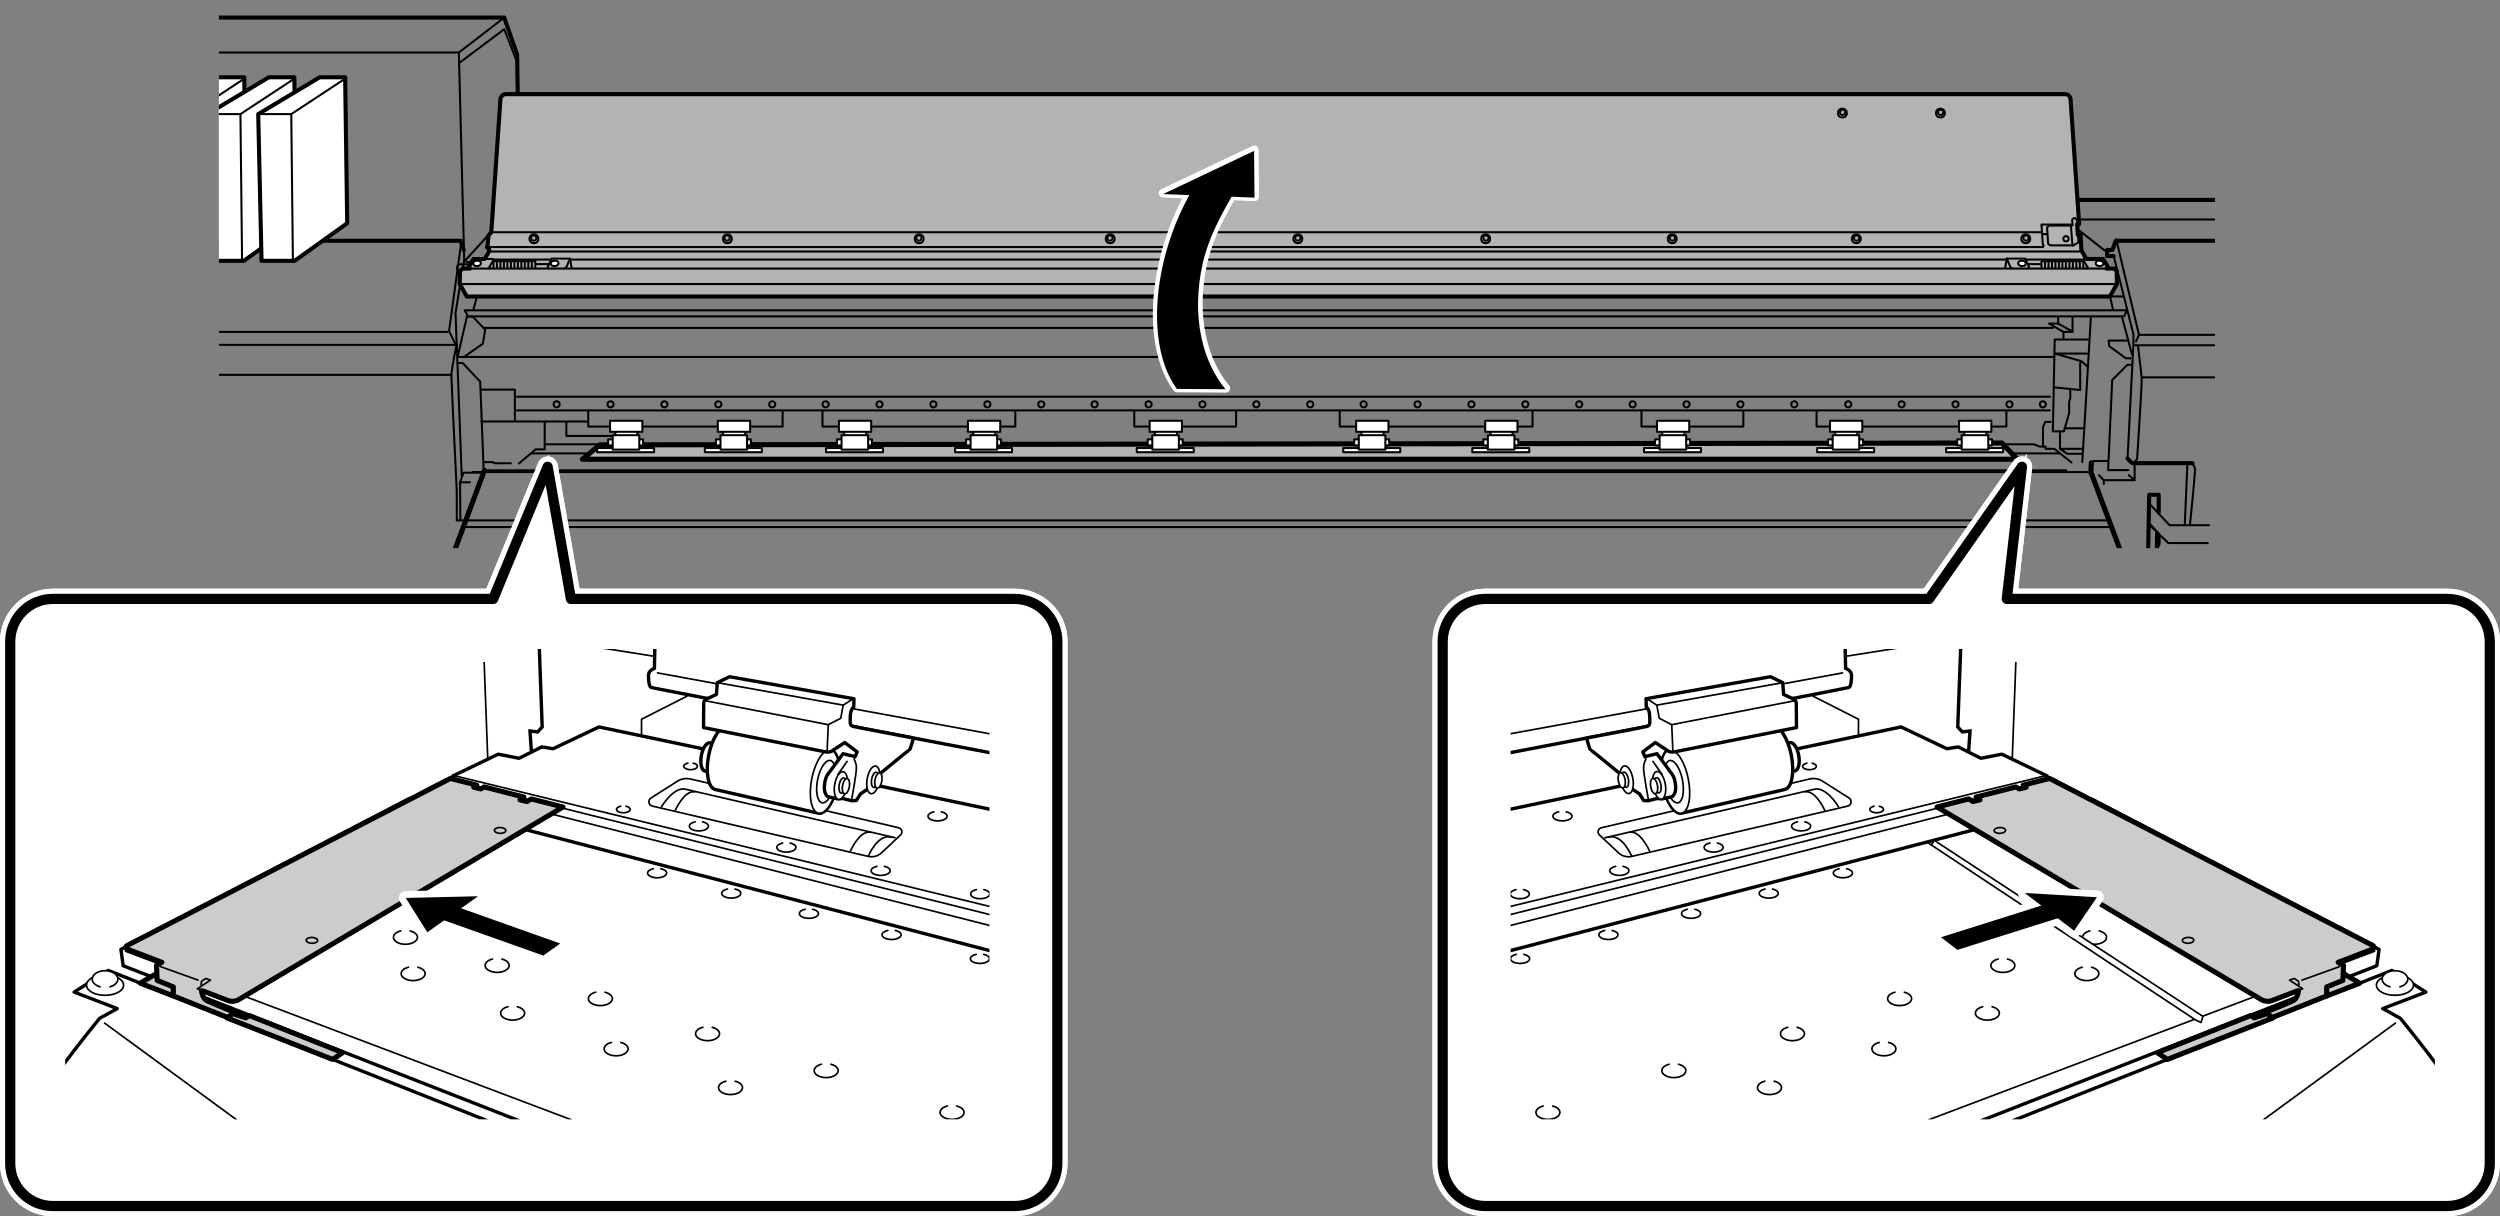 <?xml version="1.0" encoding="UTF-8"?>
<svg xmlns="http://www.w3.org/2000/svg" width="129.45mm" height="62.98mm" xmlns:xlink="http://www.w3.org/1999/xlink" viewBox="0 0 366.94 178.51">
  <rect x="0" y="0" width="366.94" height="178.51" fill="#808080" stroke="none"/>
  <defs>
    <style>
      .cls-1, .cls-2, .cls-3, .cls-4, .cls-5, .cls-6, .cls-7, .cls-8, .cls-9, .cls-10, .cls-11, .cls-12, .cls-13, .cls-14, .cls-15 {
        stroke: #000;
      }

      .cls-1, .cls-2, .cls-16, .cls-17, .cls-18, .cls-19, .cls-5, .cls-6, .cls-7, .cls-10, .cls-11, .cls-14 {
        fill: none;
      }

      .cls-1, .cls-20, .cls-7 {
        stroke-miterlimit: 10;
      }

      .cls-1, .cls-3, .cls-10 {
        stroke-width: .5px;
      }

      .cls-2, .cls-21, .cls-3, .cls-4, .cls-16, .cls-18, .cls-19, .cls-5, .cls-6, .cls-8, .cls-9, .cls-10, .cls-11, .cls-12, .cls-13, .cls-14, .cls-15 {
        stroke-linecap: round;
        stroke-linejoin: round;
      }

      .cls-2, .cls-4, .cls-15 {
        stroke-width: .75px;
      }

      .cls-21 {
        stroke-width: 2px;
      }

      .cls-21, .cls-20, .cls-16, .cls-18, .cls-19 {
        stroke: #fff;
      }

      .cls-20, .cls-22, .cls-3, .cls-8, .cls-9, .cls-12 {
        fill: #fff;
      }

      .cls-4, .cls-13 {
        fill: #b3b3b3;
      }

      .cls-16 {
        stroke-width: 1.29px;
      }

      .cls-18 {
        stroke-width: .8px;
      }

      .cls-19 {
        stroke-width: 3px;
      }

      .cls-23 {
        clip-path: url(#clippath-1);
      }

      .cls-5, .cls-12, .cls-13 {
        stroke-width: .6px;
      }

      .cls-6, .cls-7, .cls-8 {
        stroke-width: .25px;
      }

      .cls-9, .cls-14 {
        stroke-width: .3px;
      }

      .cls-11 {
        stroke-width: 1.5px;
      }

      .cls-24 {
        clip-path: url(#clippath-2);
      }

      .cls-25 {
        clip-path: url(#clippath);
      }

      .cls-15 {
        fill: #ccc;
      }
    </style>
    <clipPath id="clippath">
      <rect class="cls-17" x="32.13" width="292.98" height="80.45"/>
    </clipPath>
    <clipPath id="clippath-1">
      <rect class="cls-17" x="221.72" y="95.25" width="135.67" height="69.03"/>
    </clipPath>
    <clipPath id="clippath-2">
      <rect class="cls-17" x="9.55" y="95.25" width="135.67" height="69.03" transform="translate(154.78 259.53) rotate(-180)"/>
    </clipPath>
  </defs>
  <g id="_レイヤー_1" data-name="レイヤー_1">
    <g class="cls-25">
      <g>
        <line class="cls-14" x1="321.05" y1="68.2" x2="320.67" y2="77.08"/>
        <polyline class="cls-14" points="80.03 65.2 298.52 65.2 299.36 65.54 300.25 65.54 300.25 65.87 301.53 65.87 304.04 67.88"/>
        <line class="cls-12" x1="74.37" y1="31.57" x2="298.52" y2="31.57"/>
        <polyline class="cls-5" points="76.27 31.48 75.9 8.01 74.01 2.57 30.15 2.57"/>
        <polyline class="cls-14" points="30.04 7.7 67.35 7.7 74.01 2.57"/>
        <line class="cls-14" x1="67.35" y1="7.7" x2="68.14" y2="38.35"/>
        <path class="cls-14" d="M67.04,71.99c0,.08,0,4.3.01,4.38"/>
        <path class="cls-14" d="M74.25,31.66l-6.18,6.8-1.21,7.5.17,4.53s-.78,3.78-.78,4.57c0,.46.4,9.22.79,16.92"/>
        <polyline class="cls-14" points="67.41 9.23 74.01 4.28 75.84 8.98"/>
        <line class="cls-14" x1="28.43" y1="50.61" x2="67.03" y2="50.61"/>
        <line class="cls-14" x1="30.38" y1="55.01" x2="66.24" y2="55.01"/>
        <line class="cls-14" x1="67.04" y1="50.55" x2="67.77" y2="69.86"/>
        <polyline class="cls-14" points="71.09 69.37 68.02 69.37 67.53 70.78 67.57 76.37"/>
        <line class="cls-14" x1="67.53" y1="70.78" x2="68.97" y2="70.78"/>
        <polyline class="cls-14" points="70.99 68.98 70.48 56.01 67.92 53.28 67.14 53.28"/>
        <polyline class="cls-5" points="295.46 31.54 295.46 29.34 333.67 29.34"/>
        <polyline class="cls-14" points="295.46 29.34 299.43 32.21 328.93 32.21"/>
        <line class="cls-14" x1="303.28" y1="32.33" x2="308.9" y2="36.75"/>
        <path class="cls-5" d="M312.27,67.3s.55.67.79.67h8.74"/>
        <path class="cls-14" d="M313.37,50.67h30.87"/>
        <path class="cls-14" d="M313.8,50.73s.49,3.97.55,4.71-.67,11.92-.67,11.92l-.37.43"/>
        <line class="cls-14" x1="314.4" y1="55.38" x2="328.01" y2="55.38"/>
        <polyline class="cls-5" points="24.76 35.33 67.58 35.33 68.07 36.68"/>
        <path class="cls-14" d="M321.5,68.09s.67-.06.67.86-.74,8.13-.74,8.13"/>
        <polyline class="cls-14" points="308.79 71.02 308.79 70.47 313.31 70.47 313.31 68.03"/>
        <line class="cls-14" x1="312.45" y1="69.74" x2="313.31" y2="70.47"/>
        <line class="cls-14" x1="308.79" y1="70.47" x2="308.08" y2="69.74"/>
        <polyline class="cls-5" points="314.06 85.13 315.27 82.33 315.45 72.61 316.85 72.61 316.85 75.18"/>
        <path class="cls-5" d="M316.61,78.3l-.06,4.28-1.17,2.79c-.11.27.09.57.38.57h3.16c.49,0,.93-.28,1.14-.72l.58-1.23"/>
        <line class="cls-14" x1="314.17" y1="82.39" x2="315.02" y2="82.39"/>
        <line class="cls-14" x1="68.51" y1="38.46" x2="111.38" y2="38.46"/>
        <polyline class="cls-14" points="67.7 35.56 65.91 48.6 67.03 50.87"/>
        <line class="cls-14" x1="65.69" y1="48.71" x2="27.86" y2="48.71"/>
        <polyline class="cls-14" points="310.24 37.57 313.14 49.08 313.13 50.55 312.27 67.3"/>
        <polyline class="cls-5" points="329.08 35.33 310.54 35.33 310.05 36.68 309.27 36.68 309.27 37.57 310.24 37.57"/>
        <g>
          <path class="cls-13" d="M68.99,39.41h-1.08l-.4.39-.03,1.88,1.03,1.83h219.68s21.49,0,21.49,0l1.03-1.83-.03-1.88-.4-.39h-1.09l.05-.02.11-.28-.67-1.11h-2.42l-.07-.05-.69-1.22-.11-2.25h-.41s-.1-1.58-.1-1.58l.12-.02h.17l-1.26-18.3c-.03-.43-.39-.77-.82-.77h-23.45s-181.11,0-181.11,0h-24.26c-.43,0-.79.33-.82.77l-1.34,19.5-.42.51-.11,1.36-.12.34.32.07v.55l-.62,1.06-.05.04h-1.61l-.67,1.11.11.28"/>
          <ellipse class="cls-9" cx="70.03" cy="38.65" rx=".56" ry=".4" transform="translate(-2.93 5.86) rotate(-4.69)"/>
          <ellipse class="cls-9" cx="81.41" cy="38.65" rx=".56" ry=".4" transform="translate(-2.89 6.79) rotate(-4.69)"/>
          <polyline class="cls-14" points="71.12 38 72.32 38 72.41 38.19 71.69 39.39"/>
          <line class="cls-14" x1="78.64" y1="38.76" x2="80.56" y2="38.76"/>
          <polyline class="cls-14" points="80.54 39.38 80.4 39.11 80.98 37.95 83.66 37.95 83.14 39.2 82.78 39.43"/>
          <line class="cls-14" x1="83.66" y1="37.95" x2="83.91" y2="39.34"/>
          <polyline class="cls-14" points="72.39 38.33 78.57 38.33 78.57 39.38"/>
          <line class="cls-14" x1="78.06" y1="38.33" x2="78.06" y2="39.38"/>
          <line class="cls-14" x1="77.54" y1="38.33" x2="77.54" y2="39.38"/>
          <line class="cls-14" x1="77.03" y1="38.33" x2="77.03" y2="39.38"/>
          <line class="cls-14" x1="76.52" y1="38.33" x2="76.52" y2="39.38"/>
          <line class="cls-14" x1="76.01" y1="38.33" x2="76.01" y2="39.38"/>
          <line class="cls-14" x1="75.5" y1="38.33" x2="75.5" y2="39.38"/>
          <line class="cls-14" x1="74.99" y1="38.33" x2="74.99" y2="39.38"/>
          <line class="cls-14" x1="74.47" y1="38.33" x2="74.47" y2="39.38"/>
          <line class="cls-14" x1="73.96" y1="38.33" x2="73.96" y2="39.38"/>
          <line class="cls-14" x1="73.45" y1="38.33" x2="73.45" y2="39.38"/>
          <line class="cls-14" x1="72.94" y1="38.33" x2="72.94" y2="39.38"/>
          <line class="cls-14" x1="72.43" y1="38.33" x2="72.43" y2="39.38"/>
          <line class="cls-14" x1="71.92" y1="39.08" x2="71.92" y2="39.38"/>
          <line class="cls-14" x1="72.43" y1="38.09" x2="80.86" y2="38.09"/>
          <circle class="cls-14" cx="78.34" cy="34.93" r=".39"/>
          <circle class="cls-14" cx="78.37" cy="35.04" r=".65"/>
          <circle class="cls-14" cx="106.72" cy="34.93" r=".39"/>
          <circle class="cls-14" cx="106.76" cy="35.04" r=".65"/>
          <circle class="cls-14" cx="134.87" cy="34.93" r=".39"/>
          <circle class="cls-14" cx="134.91" cy="35.04" r=".65"/>
          <circle class="cls-14" cx="162.92" cy="34.93" r=".39"/>
          <circle class="cls-14" cx="162.95" cy="35.04" r=".65"/>
          <circle class="cls-14" cx="190.49" cy="34.93" r=".39"/>
          <circle class="cls-14" cx="190.49" cy="35.04" r=".65"/>
          <path class="cls-14" d="M68.89,38.79h-1.56s-.24.08-.24.53.19.53.19.53h.24"/>
          <ellipse class="cls-9" cx="308.18" cy="38.65" rx=".4" ry=".56" transform="translate(244.44 342.64) rotate(-85.31)"/>
          <ellipse class="cls-9" cx="296.8" cy="38.65" rx=".4" ry=".56" transform="translate(233.99 331.3) rotate(-85.31)"/>
          <line class="cls-14" x1="299.57" y1="38.76" x2="297.65" y2="38.76"/>
          <polyline class="cls-14" points="297.67 39.38 297.81 39.11 297.23 37.95 294.55 37.95 295.08 39.2 295.43 39.43"/>
          <line class="cls-14" x1="294.55" y1="37.95" x2="294.3" y2="39.34"/>
          <polyline class="cls-14" points="305.82 38.33 299.64 38.33 299.64 39.38"/>
          <line class="cls-14" x1="300.16" y1="38.33" x2="300.16" y2="39.38"/>
          <line class="cls-14" x1="300.67" y1="38.33" x2="300.67" y2="39.38"/>
          <line class="cls-14" x1="301.18" y1="38.33" x2="301.18" y2="39.38"/>
          <line class="cls-14" x1="301.69" y1="38.33" x2="301.69" y2="39.38"/>
          <line class="cls-14" x1="302.2" y1="38.33" x2="302.2" y2="39.38"/>
          <line class="cls-14" x1="302.71" y1="38.33" x2="302.71" y2="39.38"/>
          <line class="cls-14" x1="303.22" y1="38.33" x2="303.22" y2="39.38"/>
          <line class="cls-14" x1="303.74" y1="38.33" x2="303.74" y2="39.38"/>
          <line class="cls-14" x1="304.25" y1="38.33" x2="304.25" y2="39.38"/>
          <line class="cls-14" x1="304.76" y1="38.33" x2="304.76" y2="39.38"/>
          <line class="cls-14" x1="305.27" y1="38.33" x2="305.27" y2="39.38"/>
          <line class="cls-14" x1="305.78" y1="38.33" x2="305.78" y2="39.38"/>
          <line class="cls-14" x1="306.29" y1="39.08" x2="306.29" y2="39.38"/>
          <polyline class="cls-14" points="299.66 34.08 296.15 34.08 82.06 34.08 72.13 34.08"/>
          <polyline class="cls-14" points="71.56 36.25 84.49 36.25 293.72 36.25 299.87 36.25 299.96 36.04 299.83 35.83 299.64 32.95 304.14 32.95"/>
          <polyline class="cls-14" points="305.54 36.91 292.62 36.91 85.59 36.91 71.79 36.91"/>
          <polyline class="cls-14" points="294.4 38.09 291.48 38.09 86.73 38.09 83.81 38.09"/>
          <line class="cls-14" x1="305.78" y1="38.09" x2="297.35" y2="38.09"/>
          <circle class="cls-14" cx="297.37" cy="34.93" r=".39"/>
          <circle class="cls-14" cx="303.24" cy="35.04" r=".39"/>
          <circle class="cls-14" cx="297.33" cy="35.04" r=".65"/>
          <circle class="cls-14" cx="272.5" cy="34.93" r=".39"/>
          <circle class="cls-14" cx="272.46" cy="35.04" r=".65"/>
          <circle class="cls-14" cx="245.47" cy="34.93" r=".39"/>
          <circle class="cls-14" cx="245.44" cy="35.04" r=".65"/>
          <circle class="cls-14" cx="218.1" cy="34.93" r=".39"/>
          <circle class="cls-14" cx="218.06" cy="35.04" r=".65"/>
          <circle class="cls-14" cx="270.45" cy="16.48" r=".39"/>
          <circle class="cls-14" cx="270.42" cy="16.59" r=".65"/>
          <circle class="cls-14" cx="284.84" cy="16.48" r=".39"/>
          <circle class="cls-14" cx="284.81" cy="16.59" r=".65"/>
          <polyline class="cls-14" points="309.2 39.41 281.16 39.41 97.05 39.41 68.99 39.41"/>
          <polyline class="cls-14" points="306.28 38 305.89 38 305.8 38.19 306.52 39.39"/>
          <polyline class="cls-14" points="310.72 41.68 287.78 41.68 90.43 41.68 67.49 41.68"/>
          <polyline class="cls-14" points="305 34.49 305.07 35.56 304.35 36.01 300.91 36.01 300.62 35.78 300.46 33.4 300.73 33.1 303.96 33.1 304.22 33.05 304.14 32.31 304.22 32.1 304.57 31.99 304.86 32.28 304.9 32.9"/>
          <line class="cls-14" x1="303.96" y1="33.1" x2="304.19" y2="36.04"/>
          <line class="cls-14" x1="300.41" y1="34.35" x2="299.83" y2="34.35"/>
        </g>
        <polyline class="cls-14" points="71.04 67.82 72.26 67.82 72.71 67.99 74.97 67.99"/>
        <polyline class="cls-14" points="67.19 52.28 68.59 46.21 68.2 45.54 312.17 45.54"/>
        <line class="cls-14" x1="69.48" y1="45.48" x2="69.92" y2="43.81"/>
        <polyline class="cls-14" points="68.5 46.47 69.39 46.47 71.21 48.38 70.87 50.44 68.09 52.39 67.19 52.39"/>
        <polyline class="cls-14" points="70.59 57.18 75.57 57.18 75.57 61.79"/>
        <polyline class="cls-14" points="70.67 61.86 79.95 61.86 79.95 65.95 78.62 65.95 76.16 68.03"/>
        <line class="cls-14" x1="75.87" y1="58.22" x2="300.88" y2="58.22"/>
        <line class="cls-14" x1="75.87" y1="60.23" x2="300.88" y2="60.23"/>
        <circle class="cls-14" cx="81.7" cy="59.34" r=".45"/>
        <circle class="cls-14" cx="89.61" cy="59.34" r=".45"/>
        <circle class="cls-14" cx="97.52" cy="59.34" r=".45"/>
        <circle class="cls-14" cx="105.43" cy="59.34" r=".45"/>
        <circle class="cls-14" cx="113.34" cy="59.34" r=".45"/>
        <circle class="cls-14" cx="121.18" cy="59.34" r=".45"/>
        <circle class="cls-14" cx="129.09" cy="59.34" r=".45"/>
        <circle class="cls-14" cx="137" cy="59.34" r=".45"/>
        <circle class="cls-14" cx="144.92" cy="59.34" r=".45"/>
        <circle class="cls-14" cx="152.83" cy="59.34" r=".45"/>
        <circle class="cls-14" cx="160.66" cy="59.34" r=".45"/>
        <circle class="cls-14" cx="168.58" cy="59.34" r=".45"/>
        <circle class="cls-14" cx="176.49" cy="59.34" r=".45"/>
        <circle class="cls-14" cx="184.4" cy="59.34" r=".45"/>
        <circle class="cls-14" cx="192.31" cy="59.34" r=".45"/>
        <circle class="cls-14" cx="200.15" cy="59.34" r=".45"/>
        <circle class="cls-14" cx="208.06" cy="59.34" r=".45"/>
        <circle class="cls-14" cx="215.97" cy="59.34" r=".45"/>
        <circle class="cls-14" cx="223.88" cy="59.34" r=".45"/>
        <circle class="cls-14" cx="231.79" cy="59.34" r=".45"/>
        <circle class="cls-14" cx="239.63" cy="59.34" r=".45"/>
        <circle class="cls-14" cx="247.54" cy="59.34" r=".45"/>
        <circle class="cls-14" cx="255.45" cy="59.34" r=".45"/>
        <circle class="cls-14" cx="263.36" cy="59.34" r=".45"/>
        <circle class="cls-14" cx="271.28" cy="59.34" r=".45"/>
        <circle class="cls-14" cx="279.11" cy="59.34" r=".45"/>
        <circle class="cls-14" cx="287.02" cy="59.34" r=".45"/>
        <circle class="cls-14" cx="294.94" cy="59.34" r=".45"/>
        <circle class="cls-14" cx="299.84" cy="59.34" r=".45"/>
        <line class="cls-14" x1="68.09" y1="52.39" x2="301.53" y2="52.39"/>
        <line class="cls-14" x1="71.04" y1="48.12" x2="301.31" y2="48.12"/>
        <line class="cls-14" x1="79.95" y1="61.86" x2="86.27" y2="61.86"/>
        <polyline class="cls-14" points="86.34 60.3 86.34 62.6 114.87 62.6 114.87 60.38"/>
        <polyline class="cls-14" points="120.72 60.3 120.72 62.6 149.02 62.6 149.02 60.38"/>
        <polyline class="cls-14" points="166.48 60.3 166.48 62.6 181.43 62.6 181.43 60.38"/>
        <polyline class="cls-14" points="196.64 60.3 196.64 62.6 224.94 62.6 224.94 60.38"/>
        <polyline class="cls-14" points="266.63 60.3 266.63 62.6 294.49 62.6 294.49 60.38"/>
        <polyline class="cls-14" points="240.93 60.3 240.93 62.6 255.88 62.6 255.88 60.38"/>
        <polyline class="cls-14" points="83.13 61.97 83.13 63.98 89.76 63.98"/>
        <line class="cls-14" x1="78.06" y1="66.54" x2="302.31" y2="66.54"/>
        <polyline class="cls-14" points="306.75 69.66 307.27 67.66 309.35 67.66"/>
        <polyline class="cls-14" points="313.51 50.12 313.95 49.14 344.91 49.14"/>
        <line class="cls-14" x1="313.95" y1="49.14" x2="310.61" y2="35.12"/>
        <g>
          <path class="cls-14" d="M315.43,76.77l1.28,1.39s.28.06.28,1.11-.22.89-.22.89"/>
          <polyline class="cls-14" points="315.51 73.96 318.44 77.08 324.24 77.08"/>
        </g>
        <line class="cls-14" x1="311.43" y1="46.41" x2="312.91" y2="51.98"/>
        <polyline class="cls-14" points="312.32 49.98 309.5 49.98 309.57 50.79 312.02 52.58 312.76 52.58"/>
        <polyline class="cls-14" points="312.84 53.54 312.24 53.54 310.02 55.77 309.42 68.99 312.39 68.99"/>
        <line class="cls-14" x1="305.63" y1="67.8" x2="306.9" y2="46.41"/>
        <polyline class="cls-14" points="68.81 46.43 311.78 46.43 312.11 45.65"/>
        <polyline class="cls-14" points="310.16 45.48 309.69 43.5 311.67 43.5"/>
        <polyline class="cls-14" points="299.86 65.54 299.86 62.7 300.19 61.92 300.97 61.92"/>
        <polyline class="cls-14" points="306.49 49.83 301.58 49.83 301.31 63.31 302.92 63.31 303.7 60.64 303.7 58.91 303.87 58.46 303.87 57.24"/>
        <polyline class="cls-14" points="301.53 56.85 305.32 57.24 305.32 53.28"/>
        <polyline class="cls-14" points="306.38 53.78 305.48 53 301.58 51.89 306.32 51.89"/>
        <line class="cls-14" x1="303.09" y1="62.86" x2="305.82" y2="62.86"/>
        <polyline class="cls-14" points="302.36 63.53 302.36 65.87 303.42 66.6 305.54 66.6"/>
        <line class="cls-14" x1="302.36" y1="65.87" x2="305.65" y2="65.87"/>
        <polyline class="cls-14" points="302.87 49.83 302.87 48.71 300.75 47.49 302.09 47.49 302.09 46.54"/>
        <polyline class="cls-14" points="302.09 47.49 304.2 48.66 304.2 46.54"/>
        <line class="cls-14" x1="302.87" y1="48.71" x2="304.2" y2="48.71"/>
        <polygon class="cls-4" points="293.81 65.02 296.1 67.4 85.48 67.4 88.04 65.29 293.81 65.02"/>
        <g>
          <g>
            <rect class="cls-9" x="87.64" y="65.76" width="8.36" height=".61"/>
            <g>
              <rect class="cls-9" x="89.26" y="64.48" width="5.13" height=".89"/>
              <rect class="cls-9" x="90.32" y="63.03" width="3.23" height="1.28"/>
              <rect class="cls-9" x="89.54" y="61.75" width="4.74" height="1.62"/>
              <rect class="cls-9" x="89.93" y="63.87" width="3.9" height="2.12"/>
            </g>
          </g>
          <g>
            <rect class="cls-9" x="103.46" y="65.76" width="8.36" height=".61"/>
            <g>
              <rect class="cls-9" x="105.08" y="64.48" width="5.13" height=".89"/>
              <rect class="cls-9" x="106.14" y="63.03" width="3.23" height="1.28"/>
              <rect class="cls-9" x="105.36" y="61.75" width="4.74" height="1.62"/>
              <rect class="cls-9" x="105.75" y="63.87" width="3.9" height="2.12"/>
            </g>
          </g>
          <g>
            <rect class="cls-9" x="121.24" y="65.76" width="8.36" height=".61"/>
            <g>
              <rect class="cls-9" x="122.85" y="64.48" width="5.13" height=".89"/>
              <rect class="cls-9" x="123.91" y="63.03" width="3.23" height="1.28"/>
              <rect class="cls-9" x="123.13" y="61.75" width="4.74" height="1.62"/>
              <rect class="cls-9" x="123.52" y="63.87" width="3.9" height="2.12"/>
            </g>
          </g>
          <g>
            <rect class="cls-9" x="140.18" y="65.76" width="8.36" height=".61"/>
            <g>
              <rect class="cls-9" x="141.8" y="64.48" width="5.13" height=".89"/>
              <rect class="cls-9" x="142.85" y="63.03" width="3.23" height="1.28"/>
              <rect class="cls-9" x="142.07" y="61.75" width="4.74" height="1.62"/>
              <rect class="cls-9" x="142.46" y="63.87" width="3.9" height="2.12"/>
            </g>
          </g>
          <g>
            <rect class="cls-9" x="197.16" y="65.76" width="8.36" height=".61"/>
            <g>
              <rect class="cls-9" x="198.77" y="64.48" width="5.13" height=".89"/>
              <rect class="cls-9" x="199.83" y="63.03" width="3.23" height="1.28"/>
              <rect class="cls-9" x="199.05" y="61.75" width="4.74" height="1.62"/>
              <rect class="cls-9" x="199.44" y="63.87" width="3.9" height="2.12"/>
            </g>
          </g>
          <g>
            <rect class="cls-9" x="216.1" y="65.76" width="8.36" height=".61"/>
            <g>
              <rect class="cls-9" x="217.72" y="64.48" width="5.13" height=".89"/>
              <rect class="cls-9" x="218.77" y="63.03" width="3.23" height="1.28"/>
              <rect class="cls-9" x="217.99" y="61.75" width="4.74" height="1.62"/>
              <rect class="cls-9" x="218.38" y="63.87" width="3.9" height="2.12"/>
            </g>
          </g>
          <g>
            <rect class="cls-9" x="266.71" y="65.76" width="8.36" height=".61"/>
            <g>
              <rect class="cls-9" x="268.32" y="64.48" width="5.13" height=".89"/>
              <rect class="cls-9" x="269.38" y="63.03" width="3.23" height="1.28"/>
              <rect class="cls-9" x="268.6" y="61.75" width="4.74" height="1.62"/>
              <rect class="cls-9" x="268.99" y="63.87" width="3.9" height="2.12"/>
            </g>
          </g>
          <g>
            <rect class="cls-9" x="285.65" y="65.76" width="8.36" height=".61"/>
            <g>
              <rect class="cls-9" x="287.27" y="64.48" width="5.13" height=".89"/>
              <rect class="cls-9" x="288.32" y="63.03" width="3.23" height="1.28"/>
              <rect class="cls-9" x="287.54" y="61.75" width="4.74" height="1.62"/>
              <rect class="cls-9" x="287.93" y="63.87" width="3.9" height="2.12"/>
            </g>
          </g>
          <g>
            <rect class="cls-9" x="166.85" y="65.76" width="8.36" height=".61"/>
            <g>
              <rect class="cls-9" x="168.46" y="64.48" width="5.13" height=".89"/>
              <rect class="cls-9" x="169.52" y="63.03" width="3.23" height="1.28"/>
              <rect class="cls-9" x="168.74" y="61.75" width="4.74" height="1.62"/>
              <rect class="cls-9" x="169.13" y="63.87" width="3.9" height="2.12"/>
            </g>
          </g>
          <g>
            <rect class="cls-9" x="241.3" y="65.76" width="8.36" height=".61"/>
            <g>
              <rect class="cls-9" x="242.92" y="64.48" width="5.13" height=".89"/>
              <rect class="cls-9" x="243.98" y="63.03" width="3.23" height="1.28"/>
              <rect class="cls-9" x="243.2" y="61.75" width="4.74" height="1.62"/>
              <rect class="cls-9" x="243.59" y="63.87" width="3.9" height="2.12"/>
            </g>
          </g>
        </g>
        <g>
          <circle class="cls-9" cx="311.06" cy="81.57" r=".67"/>
          <circle class="cls-9" cx="66.93" cy="81.57" r=".67"/>
          <line class="cls-14" x1="303.27" y1="69.03" x2="71.09" y2="69.03"/>
        </g>
      </g>
      <g>
        <line class="cls-14" x1="68" y1="77.35" x2="309.93" y2="77.35"/>
        <line class="cls-14" x1="69.39" y1="69.28" x2="306.64" y2="69.28"/>
        <line class="cls-2" x1="64.47" y1="86.86" x2="71.1" y2="69.03"/>
        <polyline class="cls-2" points="306.96 67.92 306.89 69.28 312.19 83.39"/>
        <line class="cls-14" x1="67.05" y1="76.37" x2="309.29" y2="76.37"/>
      </g>
      <g>
        <polygon class="cls-12" points="28.43 38.28 23.58 38.28 23.09 16.74 32.1 11.34 35.85 11.34 36.15 32.76 28.43 38.28"/>
        <polyline class="cls-14" points="23.09 16.74 27.94 16.74 35.79 11.58"/>
        <line class="cls-14" x1="27.94" y1="16.74" x2="28.18" y2="38.22"/>
      </g>
      <g>
        <polygon class="cls-12" points="35.78 38.28 30.93 38.28 30.44 16.74 39.45 11.34 43.2 11.34 43.5 32.76 35.78 38.28"/>
        <polyline class="cls-14" points="30.44 16.74 35.29 16.74 43.14 11.58"/>
        <line class="cls-14" x1="35.29" y1="16.74" x2="35.53" y2="38.22"/>
      </g>
      <g>
        <polygon class="cls-12" points="43.24 38.28 38.39 38.28 37.9 16.74 46.91 11.34 50.66 11.34 50.96 32.76 43.24 38.28"/>
        <polyline class="cls-14" points="37.9 16.74 42.75 16.74 50.59 11.58"/>
        <line class="cls-14" x1="42.75" y1="16.74" x2="42.99" y2="38.22"/>
      </g>
      <polyline class="cls-14" points="324.05 79.7 318.26 79.7 315.45 77.01"/>
    </g>
  </g>
  <g id="_レイヤー_2" data-name="レイヤー_2">
    <path class="cls-20" d="M365.44,170.75c0,3.46-2.8,6.26-6.26,6.26h-141.17c-3.46,0-6.26-2.8-6.26-6.26v-76.59c0-3.46,2.8-6.26,6.26-6.26h65.13l13.63-19.4-2.22,19.4h64.63c3.46,0,6.26,2.8,6.26,6.26v76.59Z"/>
    <path class="cls-19" d="M365.44,170.75c0,3.46-2.8,6.26-6.26,6.26h-141.17c-3.46,0-6.26-2.8-6.26-6.26v-76.59c0-3.46,2.8-6.26,6.26-6.26h65.13l13.63-19.4-2.22,19.4h64.63c3.46,0,6.26,2.8,6.26,6.26v76.59Z"/>
    <path class="cls-20" d="M365.44,170.75c0,3.46-2.8,6.26-6.26,6.26h-141.17c-3.46,0-6.26-2.8-6.26-6.26v-76.59c0-3.46,2.8-6.26,6.26-6.26h65.13l13.63-19.4-2.22,19.4h64.63c3.46,0,6.26,2.8,6.26,6.26v76.59Z"/>
    <path class="cls-19" d="M365.44,170.75c0,3.46-2.8,6.26-6.26,6.26h-141.17c-3.46,0-6.26-2.8-6.26-6.26v-76.59c0-3.46,2.8-6.26,6.26-6.26h65.13l13.63-19.4-2.22,19.4h64.63c3.46,0,6.26,2.8,6.26,6.26v76.59Z"/>
    <path class="cls-22" d="M365.44,170.75c0,3.46-2.8,6.26-6.26,6.26h-141.17c-3.46,0-6.26-2.8-6.26-6.26v-76.59c0-3.46,2.8-6.26,6.26-6.26h65.13l13.63-19.4-2.22,19.4h64.63c3.46,0,6.26,2.8,6.26,6.26v76.59Z"/>
    <path class="cls-18" d="M365.44,170.75c0,3.46-2.8,6.26-6.26,6.26h-141.17c-3.46,0-6.26-2.8-6.26-6.26v-76.59c0-3.46,2.8-6.26,6.26-6.26h65.13l13.63-19.4-2.22,19.4h64.63c3.46,0,6.26,2.8,6.26,6.26v76.59Z"/>
    <path class="cls-22" d="M365.44,170.75c0,3.46-2.8,6.26-6.26,6.26h-141.17c-3.46,0-6.26-2.8-6.26-6.26v-76.59c0-3.46,2.8-6.26,6.26-6.26h65.13l13.63-19.4-2.22,19.4h64.63c3.46,0,6.26,2.8,6.26,6.26v76.59Z"/>
    <path class="cls-11" d="M365.44,170.75c0,3.46-2.8,6.26-6.26,6.26h-141.17c-3.46,0-6.26-2.8-6.26-6.26v-76.59c0-3.46,2.8-6.26,6.26-6.26h65.13l13.63-19.4-2.22,19.4h64.63c3.46,0,6.26,2.8,6.26,6.26v76.59Z"/>
    <path class="cls-20" d="M1.5,170.75c0,3.46,2.8,6.26,6.26,6.26h141.17c3.46,0,6.26-2.8,6.26-6.26v-76.59c0-3.46-2.8-6.26-6.26-6.26h-65.13s-3.42-19.4-3.42-19.4l-7.99,19.4H7.76c-3.46,0-6.26,2.8-6.26,6.26v76.59Z"/>
    <path class="cls-19" d="M1.5,170.75c0,3.46,2.8,6.26,6.26,6.26h141.17c3.46,0,6.26-2.8,6.26-6.26v-76.59c0-3.46-2.8-6.26-6.26-6.26h-65.13s-3.42-19.4-3.42-19.4l-7.99,19.4H7.76c-3.46,0-6.26,2.8-6.26,6.26v76.59Z"/>
    <path class="cls-20" d="M1.5,170.75c0,3.46,2.8,6.26,6.26,6.26h141.17c3.46,0,6.26-2.8,6.26-6.26v-76.59c0-3.46-2.8-6.26-6.26-6.26h-65.13s-3.42-19.4-3.42-19.4l-7.99,19.4H7.76c-3.46,0-6.26,2.8-6.26,6.26v76.59Z"/>
    <path class="cls-19" d="M1.5,170.75c0,3.46,2.8,6.26,6.26,6.26h141.17c3.46,0,6.26-2.8,6.26-6.26v-76.59c0-3.46-2.8-6.26-6.26-6.26h-65.13s-3.42-19.4-3.42-19.4l-7.99,19.4H7.76c-3.46,0-6.26,2.8-6.26,6.26v76.59Z"/>
    <path class="cls-22" d="M1.5,170.75c0,3.46,2.8,6.26,6.26,6.26h141.17c3.46,0,6.26-2.8,6.26-6.26v-76.59c0-3.46-2.8-6.26-6.26-6.26h-65.13s-3.42-19.4-3.42-19.4l-7.99,19.4H7.76c-3.46,0-6.26,2.8-6.26,6.26v76.59Z"/>
    <path class="cls-18" d="M1.5,170.75c0,3.46,2.8,6.26,6.26,6.26h141.17c3.46,0,6.26-2.8,6.26-6.26v-76.59c0-3.46-2.8-6.26-6.26-6.26h-65.13s-3.42-19.4-3.42-19.4l-7.99,19.4H7.76c-3.46,0-6.26,2.8-6.26,6.26v76.59Z"/>
    <path class="cls-22" d="M1.5,170.75c0,3.46,2.8,6.26,6.26,6.26h141.17c3.46,0,6.26-2.8,6.26-6.26v-76.59c0-3.46-2.8-6.26-6.26-6.26h-65.13s-3.42-19.4-3.42-19.4l-7.99,19.4H7.76c-3.46,0-6.26,2.8-6.26,6.26v76.59Z"/>
    <path class="cls-11" d="M1.5,170.75c0,3.46,2.8,6.26,6.26,6.26h141.17c3.46,0,6.26-2.8,6.26-6.26v-76.59c0-3.46-2.8-6.26-6.26-6.26h-65.13s-3.42-19.4-3.42-19.4l-7.99,19.4H7.76c-3.46,0-6.26,2.8-6.26,6.26v76.59Z"/>
  </g>
  <g id="_レイヤー_3" data-name="レイヤー_3">
    <g class="cls-23">
      <g>
        <path class="cls-6" d="M235.04,121.49l30.57-7.16c.65-.15,1.34-.04,1.91.33l3.87,2.46c.49.31.36,1.06-.2,1.19l-31.68,7.38c-.7.16-1.43-.03-1.96-.53l-2.79-2.62c-.36-.34-.2-.94.28-1.05Z"/>
        <path class="cls-6" d="M235.58,122.95l30.79-7.13c1.6-.33,3.33,2.27,3.47,2.6"/>
        <path class="cls-6" d="M236.05,122.88c2.07-.6,3.45,2.8,3.45,2.8"/>
        <path class="cls-6" d="M239.24,122.15c1.53-.27,2.87,2.73,2.87,2.73"/>
        <line class="cls-6" x1="270.43" y1="98.76" x2="207.19" y2="110.35"/>
        <line class="cls-7" x1="295.35" y1="111.35" x2="295.88" y2="97.16"/>
        <polyline class="cls-1" points="287.82 94.09 287.35 106.69 288.02 107.42 289.15 107.29 288.95 110.22"/>
        <polyline class="cls-10" points="300.48 114.49 300.48 113.89 293.82 110.69 290.75 111.29 287.42 109.62 285.76 109.89 279.03 106.69 208.13 121.62"/>
        <path class="cls-10" d="M270.76,91.9l.13,6.2s.87.27.87,1-.07,1.67-.4,1.8-63.77,12.26-63.77,12.26"/>
        <g>
          <path class="cls-8" d="M244.04,112.55c.73-1.37,2.33-3.17,2.33-3.17l-3.2-1.33-3,1.7.63,2.57,3.23.23Z"/>
          <ellipse class="cls-3" cx="263.09" cy="111.09" rx=".94" ry="2.11" transform="translate(-15 46.09) rotate(-9.74)"/>
          <path class="cls-3" d="M262.93,110.88c-.5-2.56-1.75-4.47-2.79-4.27-.41.08-14.69,3.39-15.12,3.47-1.05.2-1.49,2.44-1,5,.5,2.56,1.75,4.47,2.79,4.27.41-.08,14.69-3.39,15.12-3.47,1.05-.2,1.49-2.44,1-5Z"/>
          <ellipse class="cls-8" cx="245.91" cy="114.72" rx="1.93" ry="4.72" transform="translate(-17.31 48.8) rotate(-10.95)"/>
          <ellipse class="cls-8" cx="245.68" cy="114.72" rx="1.29" ry="3.16" transform="translate(-17.32 48.76) rotate(-10.95)"/>
          <path class="cls-3" d="M243.94,117.25l1.43-.3s.67-.3.57-1.6-.57-1.8-.57-1.8l-2.17-2.93-1.77.43-.3-.7,1.83-1.37,1.97,1.3s.37.17.83.07,17.92-3.57,17.92-3.57l-.03-3.57c0-.26-.16-.5-.39-.61l-1.47-.68-.13-1.73-1.8-.87-18.26,3.23.03,1.2s.47.3.5,1.3.13,1.43-.43,1.57-8.83,1.7-8.83,1.7c0,0,.47,1.73.57,1.73s4.33,3.5,4.33,3.5l1.73,2.2,1.13.77.63.97.67.03,1.33-.33.67.07Z"/>
          <path class="cls-6" d="M241.44,111.05l.13.43s-.3.37-.33,1.17.67,4.53.67,4.53"/>
          <g>
            <ellipse class="cls-8" cx="243.52" cy="115.28" rx=".92" ry="2.06" transform="translate(-15.99 42.84) rotate(-9.74)"/>
            <ellipse class="cls-8" cx="243.28" cy="115.28" rx=".51" ry="1.13" transform="translate(-15.99 42.8) rotate(-9.74)"/>
            <ellipse class="cls-8" cx="242.78" cy="115.38" rx=".51" ry="1.13" transform="translate(-16.02 42.72) rotate(-9.74)"/>
          </g>
          <g>
            <ellipse class="cls-8" cx="238.76" cy="114.45" rx=".92" ry="2.06" transform="translate(-15.92 42.03) rotate(-9.74)"/>
            <ellipse class="cls-8" cx="238.51" cy="114.45" rx=".51" ry="1.13" transform="translate(-15.92 41.99) rotate(-9.74)"/>
            <ellipse class="cls-8" cx="238.02" cy="114.55" rx=".51" ry="1.13" transform="translate(-15.94 41.9) rotate(-9.74)"/>
          </g>
          <line class="cls-6" x1="242.61" y1="111.75" x2="243.94" y2="113.65"/>
          <polyline class="cls-6" points="241.78 102.59 243.18 103.49 261.67 100.19"/>
          <polyline class="cls-6" points="243.18 103.49 243.54 105.42 245.37 106.36 263.33 102.86 245.37 106.36 245.54 110.29"/>
        </g>
        <path class="cls-6" d="M264.97,116.22c1.53-.27,2.87,2.73,2.87,2.73"/>
        <path class="cls-10" d="M271.27,174.06l79.79-31.63,5,3.18-6.33,2.42,2.58,1.42s6.93,8.44,8.8,11.99"/>
        <line class="cls-6" x1="351.59" y1="150.16" x2="321.23" y2="172.4"/>
        <polyline class="cls-10" points="271.1 172.19 348.86 141.74 349.19 139.34 307.01 117.28 207.53 143.21"/>
        <line class="cls-6" x1="270.1" y1="169.26" x2="348.53" y2="139.61"/>
        <line class="cls-6" x1="206.53" y1="136.74" x2="300.08" y2="113.89"/>
        <polyline class="cls-6" points="206.26 138.07 301.48 114.35 302.01 114.62 302.01 115.15"/>
        <polyline class="cls-6" points="206.59 139.67 303.01 115.15 303.55 115.42 303.55 116.48"/>
        <ellipse class="cls-6" cx="303.13" cy="117.28" rx="1.55" ry=".71"/>
        <path class="cls-6" d="M301.57,117.28l-.18.71s-.04.4.36.53"/>
        <line class="cls-6" x1="304.68" y1="117.28" x2="304.9" y2="117.77"/>
        <path class="cls-6" d="M270.92,96.32l14.04-2.22s.98-.53.98-1.78"/>
        <polyline class="cls-6" points="266.12 102.18 272.78 105.56 272.78 107.69"/>
        <path class="cls-6" d="M264.91,120.62c.5.11.85.35.85.64,0,.38-.63.69-1.4.69s-1.4-.31-1.4-.69c0-.29.35-.53.85-.64"/>
        <path class="cls-6" d="M296.1,122.26c.5.11.85.35.85.64,0,.38-.63.69-1.4.69s-1.4-.31-1.4-.69c0-.29.35-.53.85-.64"/>
        <path class="cls-6" d="M271.04,127.5c.5.11.85.35.85.64,0,.38-.63.69-1.4.69s-1.4-.31-1.4-.69c0-.29.35-.53.85-.64"/>
        <path class="cls-6" d="M260.16,130.48c.5.11.85.35.85.64,0,.38-.63.69-1.4.69s-1.4-.31-1.4-.69c0-.29.35-.53.85-.64"/>
        <path class="cls-6" d="M248.76,133.45c.5.11.85.35.85.64,0,.38-.63.69-1.4.69s-1.4-.31-1.4-.69c0-.29.35-.53.85-.64"/>
        <path class="cls-6" d="M236.63,136.56c.5.11.85.35.85.64,0,.38-.63.69-1.4.69s-1.4-.31-1.4-.69c0-.29.35-.53.85-.64"/>
        <path class="cls-6" d="M223.66,140.07c.5.11.85.35.85.64,0,.38-.63.69-1.4.69s-1.4-.31-1.4-.69c0-.29.35-.53.85-.64"/>
        <path class="cls-6" d="M210.16,143.58c.5.11.85.35.85.64,0,.38-.63.69-1.4.69s-1.4-.31-1.4-.69c0-.29.35-.53.85-.64"/>
        <path class="cls-6" d="M227.89,162.33c.63.15,1.07.52,1.07.94,0,.56-.79,1.02-1.76,1.02s-1.76-.46-1.76-1.02c0-.42.44-.78,1.07-.94"/>
        <path class="cls-6" d="M221.67,171.57c.63.15,1.07.52,1.07.94,0,.56-.79,1.02-1.76,1.02s-1.76-.46-1.76-1.02c0-.42.44-.78,1.07-.94"/>
        <path class="cls-6" d="M246.37,156.2c.63.15,1.07.52,1.07.94,0,.56-.79,1.02-1.76,1.02s-1.76-.46-1.76-1.02c0-.42.44-.78,1.07-.94"/>
        <path class="cls-6" d="M241.93,164.73c.63.15,1.07.52,1.07.94,0,.56-.79,1.02-1.76,1.02s-1.76-.46-1.76-1.02c0-.42.44-.78,1.07-.94"/>
        <path class="cls-6" d="M260.41,158.69c.63.15,1.07.52,1.07.94,0,.56-.79,1.02-1.76,1.02s-1.76-.46-1.76-1.02c0-.42.44-.78,1.07-.94"/>
        <path class="cls-6" d="M263.78,150.78c.63.15,1.07.52,1.07.94,0,.56-.79,1.02-1.76,1.02s-1.76-.46-1.76-1.02c0-.42.44-.78,1.07-.94"/>
        <path class="cls-6" d="M279.51,145.63c.63.15,1.07.52,1.07.94,0,.56-.79,1.02-1.76,1.02s-1.76-.46-1.76-1.02c0-.42.44-.78,1.07-.94"/>
        <path class="cls-6" d="M277.2,153c.63.15,1.07.52,1.07.94,0,.56-.79,1.02-1.76,1.02s-1.76-.46-1.76-1.02c0-.42.44-.78,1.07-.94"/>
        <path class="cls-6" d="M292.39,147.76c.63.15,1.07.52,1.07.94,0,.56-.79,1.02-1.76,1.02s-1.76-.46-1.76-1.02c0-.42.44-.78,1.07-.94"/>
        <path class="cls-6" d="M294.66,140.76c.63.15,1.07.52,1.07.94,0,.56-.79,1.02-1.76,1.02s-1.76-.46-1.76-1.02c0-.42.44-.78,1.07-.94"/>
        <path class="cls-6" d="M306.99,141.96c.63.15,1.07.52,1.07.94,0,.56-.79,1.02-1.76,1.02s-1.76-.46-1.76-1.02c0-.42.44-.78,1.07-.94"/>
        <path class="cls-6" d="M308.12,136.63c.63.15,1.07.52,1.07.94,0,.56-.79,1.02-1.76,1.02s-1.76-.46-1.76-1.02c0-.42.44-.78,1.07-.94"/>
        <path class="cls-6" d="M332.16,131.06c.76.18,1.29.59,1.29,1.08,0,.65-.95,1.17-2.12,1.17s-2.12-.52-2.12-1.17c0-.48.53-.9,1.29-1.08"/>
        <g>
          <path class="cls-8" d="M352.58,143.2c.98.23,1.66.76,1.66,1.38,0,.83-1.22,1.5-2.72,1.5s-2.72-.67-2.72-1.5c0-.62.68-1.15,1.66-1.38"/>
          <path class="cls-8" d="M350.79,144.83c-.67-.19-1.15-.62-1.15-1.13,0-.68.84-1.23,1.88-1.23s1.88.55,1.88,1.23c0,.51-.47.95-1.15,1.13"/>
        </g>
        <path class="cls-6" d="M252.07,123.73c.5.11.85.35.85.64,0,.38-.63.69-1.4.69s-1.4-.31-1.4-.69c0-.29.35-.53.85-.64"/>
        <path class="cls-6" d="M238.23,127.15c.5.11.85.35.85.64,0,.38-.63.69-1.4.69s-1.4-.31-1.4-.69c0-.29.35-.53.85-.64"/>
        <path class="cls-6" d="M223.62,130.57c.5.11.85.35.85.64,0,.38-.63.69-1.4.69s-1.4-.31-1.4-.69c0-.29.35-.53.85-.64"/>
        <path class="cls-6" d="M207.76,134.48c.5.11.85.35.85.64,0,.38-.63.69-1.4.69s-1.4-.31-1.4-.69c0-.29.35-.53.85-.64"/>
        <path class="cls-6" d="M201.32,125.55c.5.11.85.35.85.64,0,.38-.63.69-1.4.69s-1.4-.31-1.4-.69c0-.29.35-.53.85-.64"/>
        <path class="cls-6" d="M216.33,122.08c.5.11.85.35.85.64,0,.38-.63.69-1.4.69s-1.4-.31-1.4-.69c0-.29.35-.53.85-.64"/>
        <path class="cls-6" d="M229.88,119.15c.5.11.85.35.85.64,0,.38-.63.69-1.4.69s-1.4-.31-1.4-.69c0-.29.35-.53.85-.64"/>
        <path class="cls-6" d="M265.98,112.01c.36.08.61.25.61.46,0,.28-.45.5-1,.5s-1-.22-1-.5c0-.21.25-.38.61-.46"/>
        <path class="cls-6" d="M275.84,118.33c.36.08.61.25.61.46,0,.28-.45.5-1,.5s-1-.22-1-.5c0-.21.25-.38.61-.46"/>
        <path class="cls-6" d="M299.21,124.41c.36.08.61.25.61.46,0,.28-.45.5-1,.5s-1-.22-1-.5c0-.21.25-.38.61-.46"/>
        <path class="cls-6" d="M331.19,142.54c.36.08.61.25.61.46,0,.28-.45.5-1,.5s-1-.22-1-.5c0-.21.25-.38.61-.46"/>
        <g>
          <polyline class="cls-15" points="344.01 142.91 346.36 144.3 341.51 146.17 341.42 143.15 344.01 142.91"/>
          <g>
            <g>
              <path class="cls-15" d="M348.26,138.76l-47.43-24.51-3.87.98.44.31-1.02.25-.5-.29-5.83,1.48.57.41-1.02.25-.65-.38-4.64,1.18,47.61,28.28c.46.27,1.05.32,1.55.13l3.63-1.39.27-.06s-.12,1.03-.66,1.39c-.54.35-5.02,2.1-5.02,2.1,0,0-.27.18-.31.34l-.07.99,10.19-4.05v-1.32s2.38-.96,2.38-.96l.09-2.19-.78-.46,5.04-1.93c.26-.1.28-.42.03-.55Z"/>
              <ellipse class="cls-6" cx="293.53" cy="121.88" rx=".84" ry=".43" transform="translate(-3.86 9.75) rotate(-1.89)"/>
              <ellipse class="cls-6" cx="321.16" cy="138.01" rx=".84" ry=".43" transform="translate(-4.38 10.67) rotate(-1.89)"/>
              <polyline class="cls-6" points="337.1 145.46 337.97 145.12 336.05 143.85 336.74 143.61 337.38 144.04 337.41 144.53"/>
              <line class="cls-6" x1="337.88" y1="143.85" x2="343.33" y2="141.89"/>
            </g>
            <polygon class="cls-15" points="316.64 154.5 318.12 155.49 333.61 149.4 332.79 148.76 330.87 149.39 330.35 149.05 316.64 154.5"/>
          </g>
        </g>
        <polyline class="cls-8" points="282.96 123.68 322.27 149.71 323.07 150.07 323.34 149.18 283.89 123.33 283.49 124.01"/>
      </g>
    </g>
    <g class="cls-24">
      <g>
        <path class="cls-6" d="M131.9,121.49l-30.57-7.16c-.65-.15-1.34-.04-1.91.33l-3.87,2.46c-.49.31-.36,1.06.2,1.19l31.68,7.38c.7.16,1.43-.03,1.96-.53l2.79-2.62c.36-.34.2-.94-.28-1.05Z"/>
        <path class="cls-6" d="M131.36,122.95l-30.79-7.13c-1.6-.33-3.33,2.27-3.47,2.6"/>
        <path class="cls-6" d="M130.89,122.88c-2.07-.6-3.45,2.8-3.45,2.8"/>
        <path class="cls-6" d="M127.7,122.15c-1.53-.27-2.87,2.73-2.87,2.73"/>
        <line class="cls-6" x1="96.51" y1="98.76" x2="159.75" y2="110.35"/>
        <line class="cls-7" x1="71.59" y1="111.35" x2="71.06" y2="97.16"/>
        <polyline class="cls-1" points="79.12 94.09 79.58 106.69 78.92 107.42 77.79 107.29 77.99 110.22"/>
        <polyline class="cls-10" points="66.46 114.49 66.46 113.89 73.12 110.69 76.19 111.29 79.52 109.62 81.18 109.89 87.91 106.69 158.81 121.62"/>
        <path class="cls-10" d="M96.18,91.9l-.13,6.2s-.87.27-.87,1c0,.73.07,1.67.4,1.8s63.77,12.26,63.77,12.26"/>
        <g>
          <path class="cls-8" d="M122.9,112.55c-.73-1.37-2.33-3.17-2.33-3.17l3.2-1.33,3,1.7-.63,2.57-3.23.23Z"/>
          <ellipse class="cls-3" cx="103.85" cy="111.09" rx="2.11" ry=".94" transform="translate(-23.2 194.66) rotate(-80.26)"/>
          <path class="cls-3" d="M104.01,110.88c.5-2.56,1.75-4.47,2.79-4.27.41.08,14.69,3.39,15.12,3.47,1.05.2,1.49,2.44,1,5-.5,2.56-1.75,4.47-2.79,4.27-.41-.08-14.69-3.39-15.12-3.47-1.05-.2-1.49-2.44-1-5Z"/>
          <ellipse class="cls-8" cx="121.03" cy="114.72" rx="4.72" ry="1.93" transform="translate(-14.59 211.75) rotate(-79.05)"/>
          <ellipse class="cls-8" cx="121.26" cy="114.72" rx="3.16" ry="1.29" transform="translate(-14.4 211.98) rotate(-79.05)"/>
          <path class="cls-3" d="M123,117.25l-1.43-.3s-.67-.3-.57-1.6.57-1.8.57-1.8l2.17-2.93,1.77.43.3-.7-1.83-1.37-1.97,1.3s-.37.17-.83.07-17.92-3.57-17.92-3.57l.03-3.57c0-.26.16-.5.39-.61l1.47-.68.13-1.73,1.8-.87,18.26,3.23-.03,1.2s-.47.3-.5,1.3-.13,1.43.43,1.57,8.83,1.7,8.83,1.7c0,0-.47,1.73-.57,1.73s-4.33,3.5-4.33,3.5l-1.73,2.2-1.13.77-.63.97-.67.03-1.33-.33-.67.07Z"/>
          <path class="cls-6" d="M125.5,111.05l-.13.43s.3.37.33,1.17-.67,4.53-.67,4.53"/>
          <g>
            <ellipse class="cls-8" cx="123.42" cy="115.28" rx="2.06" ry=".92" transform="translate(-11.08 217.43) rotate(-80.26)"/>
            <ellipse class="cls-8" cx="123.66" cy="115.28" rx="1.13" ry=".51" transform="translate(-10.87 217.67) rotate(-80.26)"/>
            <ellipse class="cls-8" cx="124.16" cy="115.38" rx="1.13" ry=".51" transform="translate(-10.56 218.24) rotate(-80.26)"/>
          </g>
          <g>
            <ellipse class="cls-8" cx="128.18" cy="114.45" rx="2.06" ry=".92" transform="translate(-6.3 221.43) rotate(-80.26)"/>
            <ellipse class="cls-8" cx="128.43" cy="114.45" rx="1.13" ry=".51" transform="translate(-6.09 221.67) rotate(-80.26)"/>
            <ellipse class="cls-8" cx="128.92" cy="114.55" rx="1.13" ry=".51" transform="translate(-5.78 222.24) rotate(-80.26)"/>
          </g>
          <line class="cls-6" x1="124.33" y1="111.75" x2="123" y2="113.65"/>
          <polyline class="cls-6" points="125.16 102.59 123.76 103.49 105.27 100.19"/>
          <polyline class="cls-6" points="123.76 103.49 123.4 105.42 121.57 106.36 103.61 102.86 121.57 106.36 121.4 110.29"/>
        </g>
        <path class="cls-6" d="M101.97,116.22c-1.53-.27-2.87,2.73-2.87,2.73"/>
        <path class="cls-10" d="M95.67,174.06l-79.79-31.63-5,3.18,6.33,2.42-2.58,1.42s-6.93,8.44-8.8,11.99"/>
        <line class="cls-6" x1="15.35" y1="150.16" x2="46.45" y2="172.94"/>
        <polyline class="cls-10" points="95.84 172.19 18.08 141.74 17.75 139.34 59.93 117.28 159.41 143.21"/>
        <line class="cls-6" x1="96.84" y1="169.26" x2="18.41" y2="139.61"/>
        <line class="cls-6" x1="160.41" y1="136.74" x2="66.86" y2="113.89"/>
        <polyline class="cls-6" points="160.68 138.07 65.46 114.35 64.92 114.62 64.92 115.15"/>
        <polyline class="cls-6" points="160.35 139.67 63.93 115.15 63.39 115.42 63.39 116.48"/>
        <ellipse class="cls-6" cx="63.81" cy="117.28" rx="1.55" ry=".71"/>
        <path class="cls-6" d="M65.37,117.28l.18.71s.04.4-.36.53"/>
        <line class="cls-6" x1="62.26" y1="117.28" x2="62.04" y2="117.77"/>
        <path class="cls-6" d="M96.02,96.32l-14.04-2.22s-.98-.53-.98-1.78"/>
        <polyline class="cls-6" points="100.82 102.18 94.16 105.56 94.16 107.69"/>
        <path class="cls-6" d="M102.03,120.62c-.5.11-.85.35-.85.64,0,.38.63.69,1.4.69s1.4-.31,1.4-.69c0-.29-.35-.53-.85-.64"/>
        <path class="cls-6" d="M70.84,122.26c-.5.11-.85.35-.85.64,0,.38.63.69,1.4.69s1.4-.31,1.4-.69c0-.29-.35-.53-.85-.64"/>
        <path class="cls-6" d="M95.9,127.5c-.5.11-.85.35-.85.64,0,.38.63.69,1.4.69s1.4-.31,1.4-.69c0-.29-.35-.53-.85-.64"/>
        <path class="cls-6" d="M106.78,130.48c-.5.11-.85.35-.85.64,0,.38.63.69,1.4.69s1.4-.31,1.4-.69c0-.29-.35-.53-.85-.64"/>
        <path class="cls-6" d="M118.18,133.45c-.5.11-.85.35-.85.64,0,.38.63.69,1.4.69s1.4-.31,1.4-.69c0-.29-.35-.53-.85-.64"/>
        <path class="cls-6" d="M130.31,136.56c-.5.11-.85.35-.85.64,0,.38.63.69,1.4.69s1.4-.31,1.4-.69c0-.29-.35-.53-.85-.64"/>
        <path class="cls-6" d="M143.28,140.07c-.5.11-.85.35-.85.64,0,.38.63.69,1.4.69s1.4-.31,1.4-.69c0-.29-.35-.53-.85-.64"/>
        <path class="cls-6" d="M156.78,143.58c-.5.11-.85.35-.85.64,0,.38.63.69,1.4.69s1.4-.31,1.4-.69c0-.29-.35-.53-.85-.64"/>
        <path class="cls-6" d="M139.05,162.33c-.63.15-1.07.52-1.07.94,0,.56.79,1.02,1.76,1.02s1.76-.46,1.76-1.02c0-.42-.44-.78-1.07-.94"/>
        <path class="cls-6" d="M145.27,171.57c-.63.15-1.07.52-1.07.94,0,.56.79,1.02,1.76,1.02s1.76-.46,1.76-1.02c0-.42-.44-.78-1.07-.94"/>
        <path class="cls-6" d="M120.57,156.2c-.63.15-1.07.52-1.07.94,0,.56.79,1.02,1.76,1.02s1.76-.46,1.76-1.02c0-.42-.44-.78-1.07-.94"/>
        <path class="cls-6" d="M125.01,164.73c-.63.15-1.07.52-1.07.94,0,.56.79,1.02,1.76,1.02s1.76-.46,1.76-1.02c0-.42-.44-.78-1.07-.94"/>
        <path class="cls-6" d="M106.53,158.69c-.63.15-1.07.52-1.07.94,0,.56.79,1.02,1.76,1.02s1.76-.46,1.76-1.02c0-.42-.44-.78-1.07-.94"/>
        <path class="cls-6" d="M103.16,150.78c-.63.15-1.07.52-1.07.94,0,.56.79,1.02,1.76,1.02s1.76-.46,1.76-1.02c0-.42-.44-.78-1.07-.94"/>
        <path class="cls-6" d="M87.43,145.63c-.63.15-1.07.52-1.07.94,0,.56.79,1.02,1.76,1.02s1.76-.46,1.76-1.02c0-.42-.44-.78-1.07-.94"/>
        <path class="cls-6" d="M89.74,153c-.63.15-1.07.52-1.07.94,0,.56.79,1.02,1.76,1.02s1.76-.46,1.76-1.02c0-.42-.44-.78-1.07-.94"/>
        <path class="cls-6" d="M74.55,147.76c-.63.15-1.07.52-1.07.94,0,.56.79,1.02,1.76,1.02s1.76-.46,1.76-1.02c0-.42-.44-.78-1.07-.94"/>
        <path class="cls-6" d="M72.28,140.76c-.63.15-1.07.52-1.07.94,0,.56.79,1.02,1.76,1.02s1.76-.46,1.76-1.02c0-.42-.44-.78-1.07-.94"/>
        <path class="cls-6" d="M59.95,141.96c-.63.15-1.07.52-1.07.94,0,.56.79,1.02,1.76,1.02s1.76-.46,1.76-1.02c0-.42-.44-.78-1.07-.94"/>
        <path class="cls-6" d="M58.82,136.63c-.63.15-1.07.52-1.07.94,0,.56.79,1.02,1.76,1.02s1.76-.46,1.76-1.02c0-.42-.44-.78-1.07-.94"/>
        <path class="cls-6" d="M34.78,131.06c-.76.18-1.29.59-1.29,1.08,0,.65.95,1.17,2.12,1.17s2.12-.52,2.12-1.17c0-.48-.53-.9-1.29-1.08"/>
        <g>
          <path class="cls-8" d="M14.36,143.2c-.98.23-1.66.76-1.66,1.38,0,.83,1.22,1.5,2.72,1.5s2.72-.67,2.72-1.5c0-.62-.68-1.15-1.66-1.38"/>
          <path class="cls-8" d="M16.15,144.83c.67-.19,1.15-.62,1.15-1.13,0-.68-.84-1.23-1.88-1.23s-1.88.55-1.88,1.23c0,.51.47.95,1.15,1.13"/>
        </g>
        <path class="cls-6" d="M114.87,123.73c-.5.11-.85.35-.85.64,0,.38.63.69,1.4.69s1.4-.31,1.4-.69c0-.29-.35-.53-.85-.64"/>
        <path class="cls-6" d="M128.71,127.15c-.5.11-.85.35-.85.64,0,.38.63.69,1.4.69s1.4-.31,1.4-.69c0-.29-.35-.53-.85-.64"/>
        <path class="cls-6" d="M143.32,130.57c-.5.11-.85.35-.85.64,0,.38.63.69,1.4.69s1.4-.31,1.4-.69c0-.29-.35-.53-.85-.64"/>
        <path class="cls-6" d="M159.18,134.48c-.5.11-.85.35-.85.64,0,.38.63.69,1.4.69s1.4-.31,1.4-.69c0-.29-.35-.53-.85-.64"/>
        <path class="cls-6" d="M165.62,155.03c-.5.11-.85.35-.85.64,0,.38.63.69,1.4.69s1.4-.31,1.4-.69c0-.29-.35-.53-.85-.64"/>
        <path class="cls-6" d="M150.61,122.08c-.5.11-.85.35-.85.64,0,.38.63.69,1.4.69s1.4-.31,1.4-.69c0-.29-.35-.53-.85-.64"/>
        <path class="cls-6" d="M137.06,119.15c-.5.11-.85.35-.85.64,0,.38.63.69,1.4.69s1.4-.31,1.4-.69c0-.29-.35-.53-.85-.64"/>
        <path class="cls-6" d="M100.96,112.01c-.36.08-.61.25-.61.46s.45.5,1,.5,1-.22,1-.5-.25-.38-.61-.46"/>
        <path class="cls-6" d="M91.1,118.33c-.36.08-.61.25-.61.46,0,.28.45.5,1,.5s1-.22,1-.5c0-.21-.25-.38-.61-.46"/>
        <path class="cls-6" d="M67.73,124.41c-.36.08-.61.25-.61.46,0,.28.45.5,1,.5s1-.22,1-.5c0-.21-.25-.38-.61-.46"/>
        <path class="cls-6" d="M35.75,142.54c-.36.08-.61.25-.61.46,0,.28.45.5,1,.5s1-.22,1-.5c0-.21-.25-.38-.61-.46"/>
        <g>
          <polyline class="cls-15" points="22.93 142.91 20.58 144.3 25.43 146.17 25.52 143.15 22.93 142.91"/>
          <g>
            <g>
              <path class="cls-15" d="M18.68,138.76l47.43-24.51,3.87.98-.44.31,1.02.25.5-.29,5.83,1.48-.57.41,1.02.25.65-.38,4.64,1.18-47.61,28.28c-.46.27-1.05.32-1.55.13l-3.63-1.39-.27-.06s.12,1.03.66,1.39c.54.35,5.02,2.1,5.02,2.1,0,0,.27.18.31.34l.07.99-10.19-4.05v-1.32s-2.38-.96-2.38-.96l-.09-2.19.78-.46-5.04-1.93c-.26-.1-.28-.42-.03-.55Z"/>
              <ellipse class="cls-6" cx="73.41" cy="121.88" rx=".43" ry=".84" transform="translate(-50.83 191.23) rotate(-88.11)"/>
              <ellipse class="cls-6" cx="45.78" cy="138.01" rx=".43" ry=".84" transform="translate(-93.66 179.22) rotate(-88.11)"/>
              <polyline class="cls-6" points="29.84 145.46 28.97 145.12 30.89 143.85 30.2 143.61 29.56 144.04 29.53 144.53"/>
              <line class="cls-6" x1="29.06" y1="143.85" x2="23.61" y2="141.89"/>
            </g>
            <polygon class="cls-15" points="50.3 154.5 48.82 155.49 33.33 149.4 34.15 148.76 36.07 149.39 36.59 149.05 50.3 154.5"/>
          </g>
        </g>
      </g>
    </g>
    <g>
      <g>
        <polygon class="cls-21" points="300.44 132.65 284.88 137.56 287.3 139.41 302.86 134.51 300.44 132.65"/>
        <polygon class="cls-21" points="297.18 131.06 307.78 131.69 304.43 136.6 297.18 131.06"/>
      </g>
      <g>
        <polygon points="300.44 132.65 284.88 137.56 287.3 139.41 302.86 134.51 300.44 132.65"/>
        <polygon points="297.18 131.06 307.78 131.69 304.43 136.6 297.18 131.06"/>
      </g>
    </g>
    <g>
      <g>
        <polygon class="cls-21" points="66.86 133.02 82.23 138.48 79.74 140.25 64.37 134.79 66.86 133.02"/>
        <polygon class="cls-21" points="70.17 131.54 59.55 131.79 62.72 136.83 70.17 131.54"/>
      </g>
      <g>
        <polygon points="66.86 133.02 82.23 138.48 79.74 140.25 64.37 134.79 66.86 133.02"/>
        <polygon points="70.17 131.54 59.55 131.79 62.72 136.83 70.17 131.54"/>
      </g>
    </g>
    <g>
      <path class="cls-22" d="M175.28,27.28c-1.97,3.25-3.56,7.08-4.51,11.19-1.79,7.75-.87,14.59,2,18.46l7.14.04c-3.2-3.75-5.19-10.5-3.31-18.62,1.04-4.47,3.72-8.98,5.93-12.4"/>
      <path class="cls-16" d="M175.28,27.28c-1.97,3.25-3.56,7.08-4.51,11.19-1.79,7.75-.87,14.59,2,18.46l7.14.04c-3.2-3.75-5.19-10.5-3.31-18.62,1.04-4.47,3.72-8.98,5.93-12.4"/>
      <polygon class="cls-22" points="170.72 28.34 184.15 28.86 184.09 22 170.72 28.34"/>
      <polygon class="cls-16" points="170.72 28.34 184.15 28.86 184.09 22 170.72 28.34"/>
      <path d="M175.26,27.43c-1.97,3.25-3.57,7.08-4.52,11.19-1.79,7.75-.87,14.59,2,18.46l7.14.04c-3.19-3.75-5.19-10.5-3.31-18.62,1.04-4.47,3.72-8.98,5.94-12.4"/>
      <polygon points="170.71 28.48 184.13 29 184.07 22.14 170.71 28.48"/>
    </g>
  </g>
</svg>